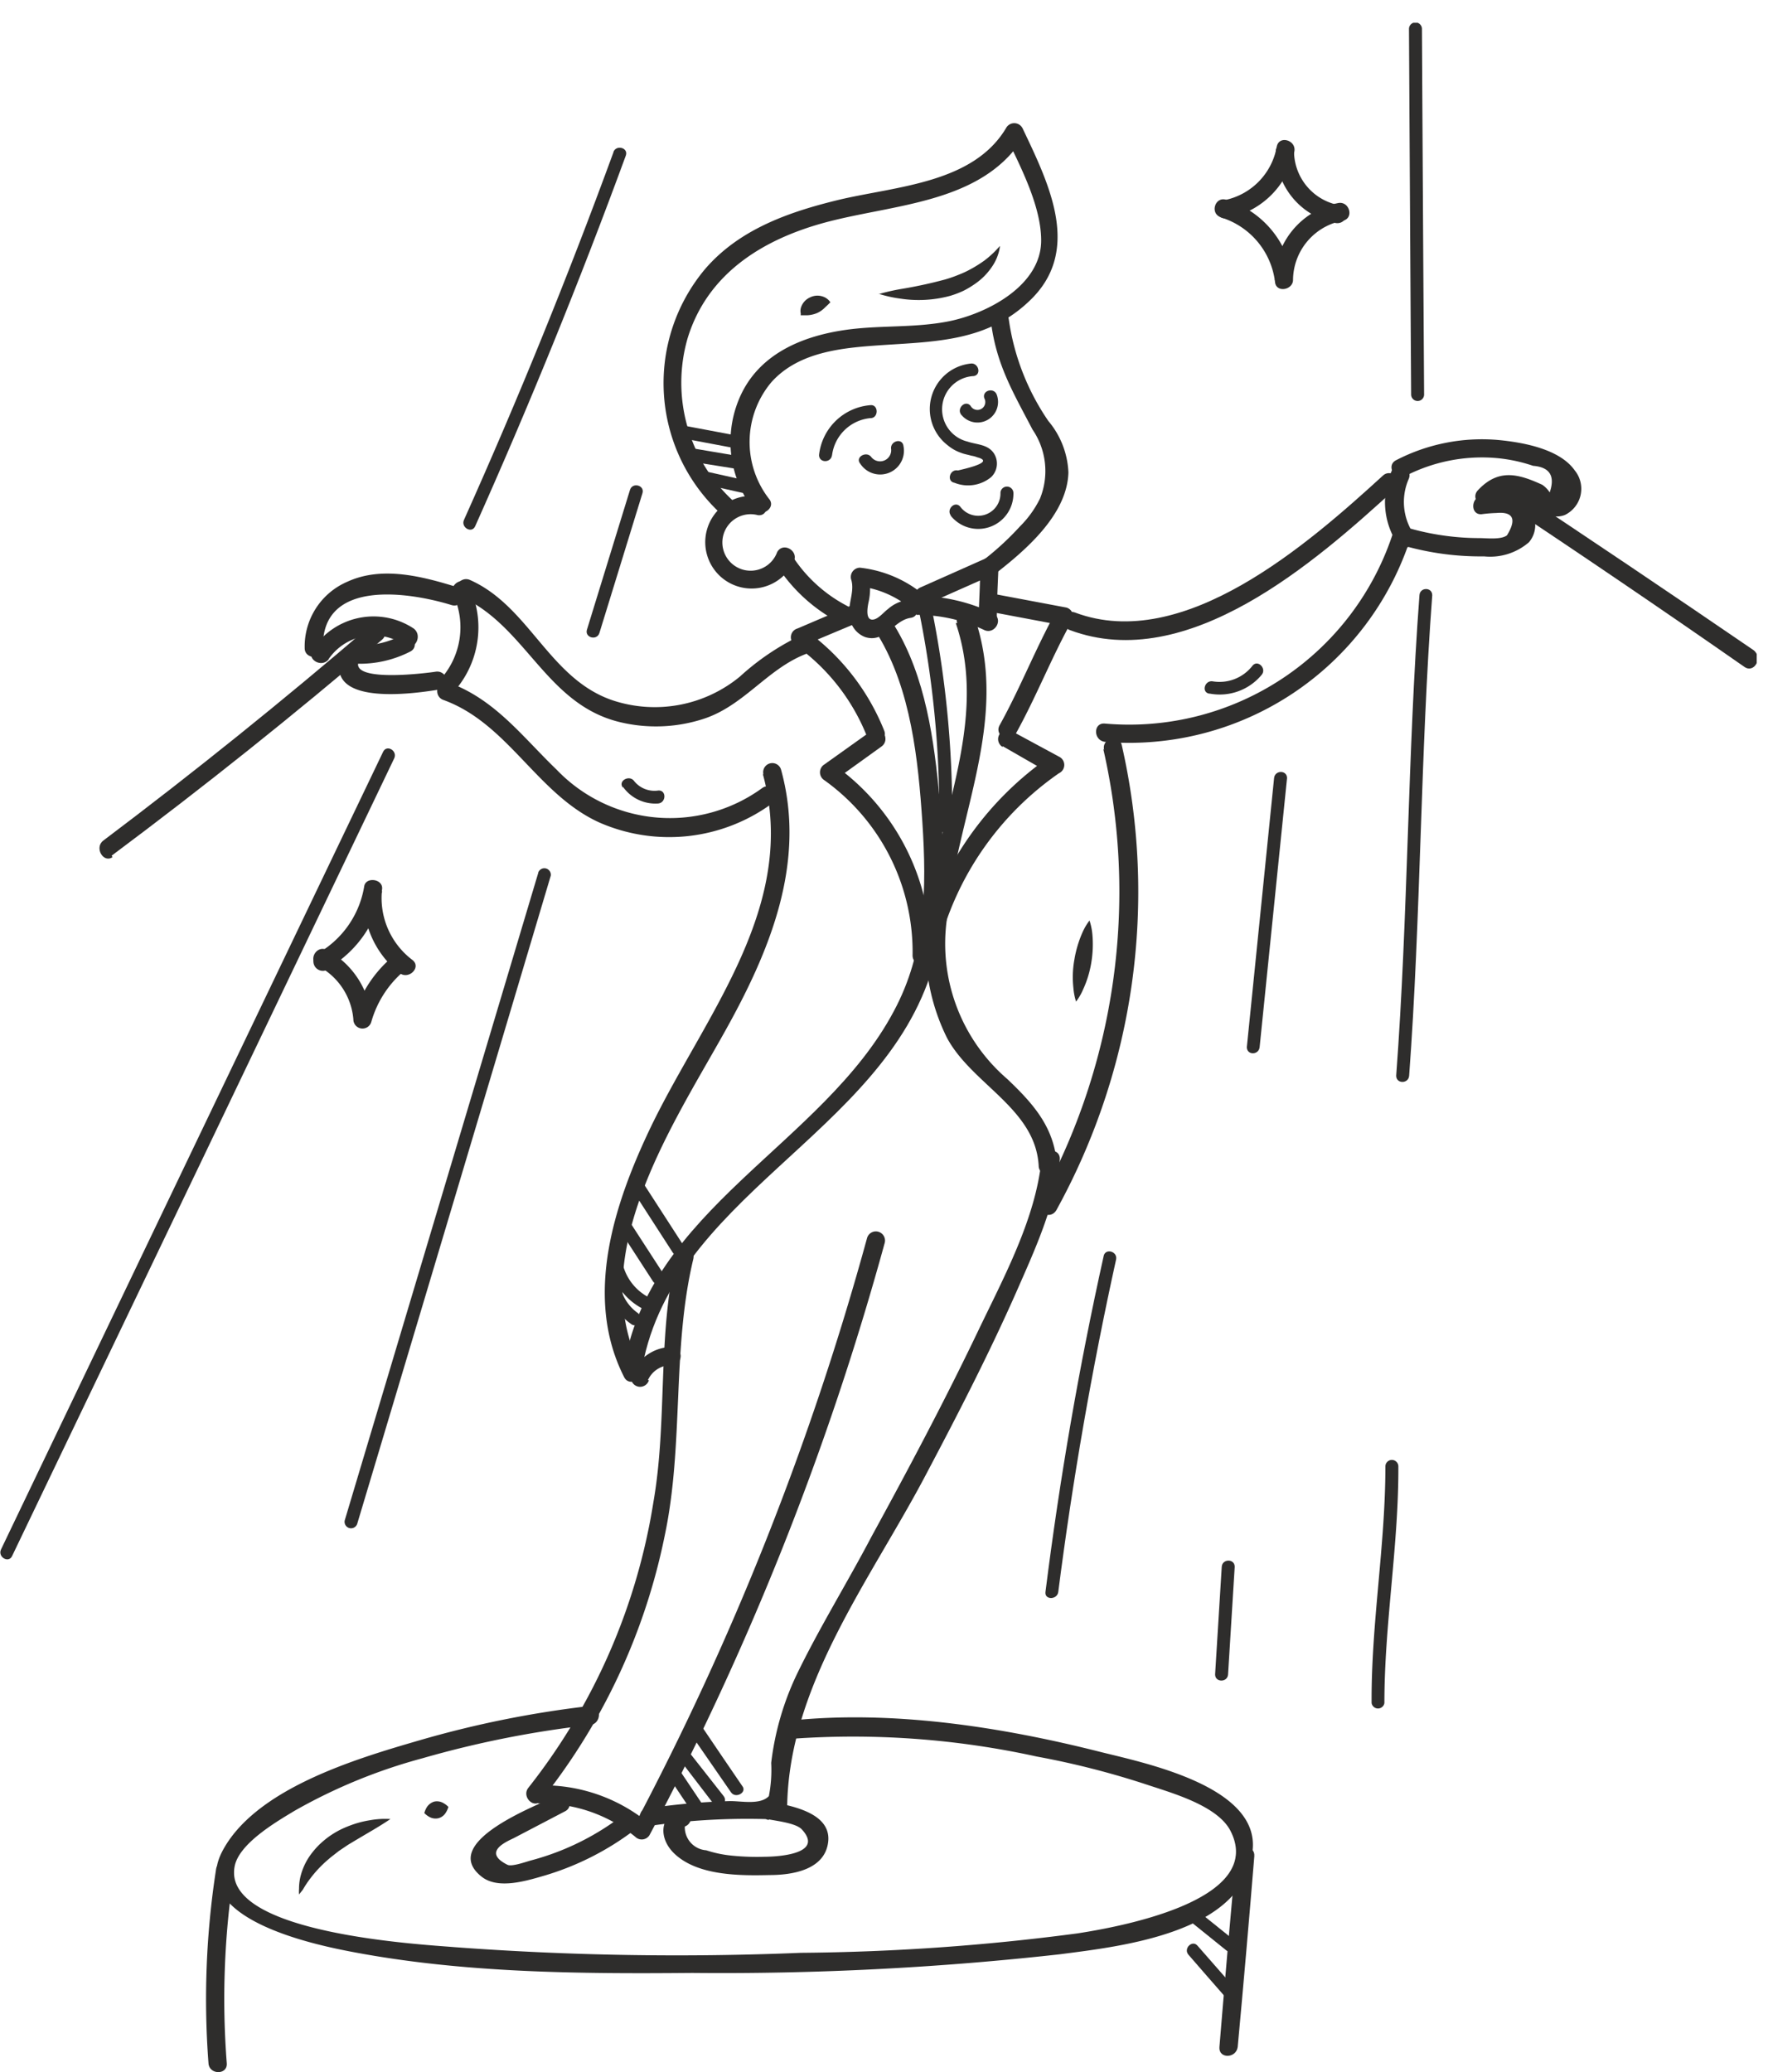 <?xml version="1.0" encoding="UTF-8"?> <svg xmlns="http://www.w3.org/2000/svg" xmlns:xlink="http://www.w3.org/1999/xlink" id="Calque_1" data-name="Calque 1" width="106.42" height="124.69" viewBox="0 0 106.42 124.69"><defs><style> .cls-1 { fill: none; } .cls-2 { clip-path: url(#clip-path); } .cls-3 { fill: #2e2d2c; } </style><clipPath id="clip-path"><rect class="cls-1" y="1.37" width="105.74" height="123.32"></rect></clipPath></defs><g class="cls-2"><g class="cls-2"><g class="cls-2"><path class="cls-3" d="M35.57,102.65a62.18,62.18,0,0,0-10.38,2.09c-3.74,1.09-9.89,2.9-11.84,6.72-2,4,5.56,5.56,7.88,6,6.7,1.27,13.65,1.32,20.44,1.26a183.44,183.44,0,0,0,22.11-1.12c3.68-.48,11.31-1.28,11.63-6.4.24-3.77-6.64-5.14-9.22-5.79-5.94-1.5-12.52-2.52-18.65-1.87-.69.08-.7,1.18,0,1.1a51.59,51.59,0,0,1,14.87,1.06A50.28,50.28,0,0,1,69,107.38c1.49.5,4.29,1.26,5.07,2.8,2.17,4.27-7.09,5.83-9.21,6.16a134.36,134.36,0,0,1-16.65,1.17,181.11,181.11,0,0,1-20.84-.34c-1.88-.16-14-.79-13.25-4.84.24-1.39,2.54-2.72,3.6-3.36a32.69,32.69,0,0,1,7.72-3.17,61,61,0,0,1,10.09-2c.69-.08.7-1.18,0-1.1"></path><path class="cls-3" d="M13,112.52a50.94,50.94,0,0,0-.45,11.64c.05.7,1.15.71,1.1,0a50.15,50.15,0,0,1,.41-11.35c.1-.69-1-1-1.06-.29"></path><path class="cls-3" d="M74.4,111.7q-.53,5.74-1,11.48c-.06.71,1,.7,1.1,0q.53-5.73,1-11.48c.06-.7-1-.7-1.1,0"></path><path class="cls-3" d="M33.49,108.07c-1,.52-7.14,2.76-4.51,4.85,1,.81,2.77.24,3.84-.07a16.93,16.93,0,0,0,5.37-2.73c.56-.42,0-1.38-.56-1A15.62,15.62,0,0,1,32,111.94c-.31.08-1.2.41-1.46.27-1.56-.78,0-1.41.4-1.61L34,109c.64-.31.08-1.26-.55-1"></path><path class="cls-3" d="M46.27,109.48c.51.1,1.66.23,2,.61,1.44,1.57-1.82,1.64-2.24,1.64a15,15,0,0,1-2-.07,7.09,7.09,0,0,1-1.52-.32,1.39,1.39,0,0,1-1.29-1.43c.66-.25.37-1.31-.29-1.06-1.27.48-1.26,1.79-.36,2.67,1.41,1.37,4,1.35,5.76,1.31,1.38,0,3.33-.32,3.52-2s-2.06-2.14-3.28-2.37c-.69-.14-1,.92-.29,1.06"></path><path class="cls-3" d="M32.5,108.53a8.88,8.88,0,0,1,5.74,2,.55.55,0,0,0,.86-.11A173.9,173.9,0,0,0,53.25,74.8a.55.55,0,0,0-1.06-.3,173.37,173.37,0,0,1-14,35.33l.86-.12a10,10,0,0,0-6.51-2.28.55.55,0,0,0,0,1.1"></path><path class="cls-3" d="M39.26,109.85a40.79,40.79,0,0,1,7.57-.36.55.55,0,0,0,.55-.55c0-7.42,5-13.84,8.33-20.16,1.91-3.61,3.79-7.25,5.45-11,1.11-2.53,2.36-5.21,2.63-8,.06-.71-1-.7-1.1,0-.35,3.57-2.31,7.16-3.83,10.34-2,4.18-4.18,8.28-6.4,12.34C51,95.24,49.29,98,47.94,100.8a17,17,0,0,0-1.52,5.28,8.2,8.2,0,0,1-.14,2c-.52.55-1.68.29-2.35.3a41,41,0,0,0-5,.45c-.7.1-.4,1.16.29,1.06"></path><path class="cls-3" d="M32.57,108.34A37.46,37.46,0,0,0,40,92.46c1.18-5.52.43-11.27,1.73-16.69.17-.69-.89-1-1-.3-1.18,4.87-.54,10-1.4,14.92a37.07,37.07,0,0,1-7.52,17.18c-.44.54.33,1.32.78.77"></path><path class="cls-3" d="M38.58,82.74C40.17,72,53.15,68.36,56.15,58.19c1-3.22.72-6.8.41-10.09-.33-3.54-.84-7.37-2.72-10.45-.36-.6-1.32,0-1,.56,2,3.28,2.43,7.53,2.68,11.28.26,3.95.21,7.78-1.72,11.36C49.52,68.9,39,72.74,37.52,82.45c-.1.69,1,1,1.06.29"></path><path class="cls-3" d="M45.92,46.59C48.07,54.47,42.5,61,39.24,67.68,37,72.32,35.09,78,37.57,82.87c.32.63,1.27.08,1-.56-3.38-6.68,1.82-14.44,5-20.13,2.74-4.88,5-10.24,3.44-15.88a.55.55,0,0,0-1.06.29"></path><path class="cls-3" d="M57.53,37.49c2.13,6.3-1.52,12.34-1.78,18.64A12.31,12.31,0,0,0,57,62.45c1.5,2.8,5.32,4.25,5.52,7.69,0,.71,1.14.71,1.1,0-.13-2.28-1.42-3.72-3-5.22a10.74,10.74,0,0,1-3.62-9.65c.56-6.11,3.77-11.92,1.68-18.07-.22-.67-1.29-.38-1.06.29"></path><path class="cls-3" d="M66.41,45.07a38.57,38.57,0,0,1-3.83,27.21c-.34.62.61,1.18,1,.55a39.69,39.69,0,0,0,3.94-28c-.16-.69-1.22-.4-1.06.29"></path><path class="cls-3" d="M66.5,44.64A17.81,17.81,0,0,0,84.93,32.3c.22-.67-.84-1-1.06-.29A16.7,16.7,0,0,1,66.5,43.54c-.7-.06-.7,1,0,1.1"></path><path class="cls-3" d="M55.55,35.75a7.25,7.25,0,0,0-3.79-1.59.56.56,0,0,0-.53.7c.24.73-.22,1.49-.09,2.25a1.47,1.47,0,0,0,.92,1.22c1.2.4,1.72-1,2.75-1.15.7-.1.4-1.16-.29-1.06a2.25,2.25,0,0,0-1.06.52c-.25.18-.57.59-.88.64-.51.09-.36-.74-.31-1a3.62,3.62,0,0,0,0-1.7l-.54.7a5.94,5.94,0,0,1,3,1.26c.55.44,1.33-.33.78-.77"></path><path class="cls-3" d="M55.91,36.3l3.87-1.72L59,34.11c0,1.06-.07,2.11-.1,3.17a.55.55,0,0,0,1.1,0c0-1.06.06-2.11.1-3.17a.56.56,0,0,0-.83-.48l-3.87,1.72c-.65.29-.09,1.23.55.95"></path><path class="cls-3" d="M55.15,37a9.5,9.5,0,0,1,4.09.91c.63.3,1.19-.64.55-1a10.83,10.83,0,0,0-4.64-1.06.55.55,0,0,0,0,1.1"></path><path class="cls-3" d="M51.14,36.48,48,37.82a.55.55,0,0,0-.13,1,12.3,12.3,0,0,1,4.29,5.43c.26.65,1.33.37,1.06-.29a13.68,13.68,0,0,0-4.8-6.09c0,.34-.08.67-.13,1l3.19-1.34c.65-.27.36-1.33-.29-1.06"></path><path class="cls-3" d="M52.51,43.94,49.62,46a.56.56,0,0,0,0,.95A12.7,12.7,0,0,1,54.93,57.5a.55.55,0,0,0,1.1,0A13.83,13.83,0,0,0,50.17,46V47l2.89-2.08c.57-.41,0-1.36-.55-1"></path><path class="cls-3" d="M59.54,36.8l4.35.82c-.11-.27-.21-.54-.33-.81-1.23,2.22-2.15,4.6-3.39,6.83-.34.61.61,1.17.95.55,1.24-2.22,2.16-4.6,3.4-6.83a.55.55,0,0,0-.33-.8l-4.36-.82c-.69-.13-1,.93-.29,1.06"></path><path class="cls-3" d="M60.35,44.9l2.84,1.63v-1A19.38,19.38,0,0,0,55.6,56.06a.55.55,0,0,0,1.06.3,18.13,18.13,0,0,1,7.08-9.83.55.55,0,0,0,0-1L60.91,44a.55.55,0,0,0-.56.95"></path><path class="cls-3" d="M48.18,38.25a15,15,0,0,0-3.64,2.46,8.06,8.06,0,0,1-7.67,1.43c-3.82-1.3-5-5.65-8.58-7.24-.64-.28-1.21.67-.56,1,3.94,1.74,5.12,6.5,9.61,7.56a9.26,9.26,0,0,0,5-.2c2.42-.78,3.84-3,6.15-3.9.65-.26.37-1.33-.29-1.06"></path><path class="cls-3" d="M27.29,35.8a4.67,4.67,0,0,1-.84,5.14c-.48.52.29,1.3.78.78a5.81,5.81,0,0,0,1-6.47c-.3-.64-1.25-.09-.95.55"></path><path class="cls-3" d="M26.69,42.12c3.9,1.41,5.65,5.69,9.4,7.38a10.48,10.48,0,0,0,10.35-1.13c.57-.4,0-1.36-.56-.95a9.44,9.44,0,0,1-12.37-1.1c-2.08-2-3.71-4.24-6.53-5.26-.66-.24-.95.82-.29,1.06"></path><path class="cls-3" d="M64.41,37.92c7.08,2.64,14.76-4.1,19.6-8.53.53-.47-.25-1.25-.77-.77-4.5,4.11-12,10.69-18.53,8.24-.67-.25-1,.82-.3,1.06"></path><path class="cls-3" d="M83.8,28.27a4.56,4.56,0,0,0,.31,4.44c.38.59,1.33,0,1-.55a3.45,3.45,0,0,1-.32-3.33c.29-.65-.66-1.21-.94-.56"></path><path class="cls-3" d="M84.44,32.82a16.87,16.87,0,0,0,4.89.66,3.57,3.57,0,0,0,2.7-.85,1.58,1.58,0,0,0,.11-1.91c-.64-1-1.88-1-2.94-.88-.69.08-.7,1.18,0,1.1a8.5,8.5,0,0,1,.87-.07c1-.09,1.24.36.64,1.34-.35.28-1.22.17-1.65.17a15.52,15.52,0,0,1-4.33-.62.55.55,0,0,0-.29,1.06"></path><path class="cls-3" d="M84.6,28.64a10.08,10.08,0,0,1,5.31-1.09,9.5,9.5,0,0,1,2.37.48c1,.08,1.34.61,1,1.6a1.64,1.64,0,0,0-.45-.46c-1.42-.65-2.63-1-3.87.33-.49.51.28,1.29.78.78,1.86-1.94,2.7,1.37,4.45.71a1.75,1.75,0,0,0,.6-2.68c-.91-1.3-3.13-1.69-4.57-1.83a11.22,11.22,0,0,0-6.18,1.21c-.64.32-.08,1.27.55.95"></path><path class="cls-3" d="M27.48,35.32C25.4,34.68,23,34.05,20.92,35A4.24,4.24,0,0,0,18.34,39c0,.7,1.12.71,1.1,0-.12-4.22,5.24-3.36,7.74-2.59.68.21,1-.86.3-1.06"></path><path class="cls-3" d="M19.76,39.69a3.28,3.28,0,0,1,4.59-.87c.58.41,1.13-.55.55-1a4.38,4.38,0,0,0-6.09,1.27c-.38.59.57,1.15,1,.55"></path><path class="cls-3" d="M24.13,38.26a5.44,5.44,0,0,1-2.63.58.55.55,0,0,0,0,1.1,6.67,6.67,0,0,0,3.19-.73c.63-.32.08-1.27-.56-1"></path><path class="cls-3" d="M20.51,39.56c-.89,3,4.62,2.15,6,1.92.7-.11.4-1.17-.29-1.06-.44.07-5,.66-4.65-.57a.55.55,0,0,0-1.06-.29"></path><path class="cls-3" d="M6.72,51.49q8.36-6.24,16.28-13c.53-.46-.25-1.23-.78-.78q-7.81,6.7-16,12.87c-.56.42,0,1.38.55,1"></path><path class="cls-3" d="M90,29.94q7.55,5,15,10.19c.58.41,1.13-.54.56-1Q98.06,34,90.51,29c-.59-.4-1.14.56-.55,1"></path><path class="cls-3" d="M59.66,19.46C60,22,61,23.64,62.15,25.85A4.41,4.41,0,0,1,62.6,30a6.22,6.22,0,0,1-1.21,1.68,17.24,17.24,0,0,1-2.27,2.08c-.56.43.22,1.21.77.78,1.84-1.43,4.35-3.57,4.42-6.11a5.13,5.13,0,0,0-1.21-3.1,14.37,14.37,0,0,1-2.38-6.12c-.1-.7-1.16-.4-1.06.29"></path><path class="cls-3" d="M45.62,29.86a2.79,2.79,0,1,0,2.16,3.92c.31-.63-.64-1.19-1-.56A1.7,1.7,0,1,1,45.62,31c.7.08.69-1,0-1.1"></path><path class="cls-3" d="M46.82,34.12a9.92,9.92,0,0,0,3.61,3.29c.63.33,1.18-.62.56-.95a8.74,8.74,0,0,1-3.23-2.9c-.39-.58-1.34,0-.94.56"></path><path class="cls-3" d="M44.31,30.3a9.65,9.65,0,0,1-2.92-9.95c1.19-3.87,4.48-5.92,8.2-6.94,4.16-1.14,9.48-1.13,12-5.13h-1c.86,1.8,2.08,4.14,2.08,6.19,0,2.73-3.27,4.4-5.54,4.86-2,.4-4,.24-6,.49-2.82.36-5.58,1.49-6.69,4.3a6.69,6.69,0,0,0,.89,6.51c.41.56,1.37,0,1-.56a5.59,5.59,0,0,1,.1-7.07c1.69-1.89,4.41-2.08,6.77-2.24,3.24-.21,6.24-.26,8.73-2.62,3.22-3,1.25-7-.38-10.42a.56.56,0,0,0-1,0C58.58,11,54.05,11.2,50.59,12c-3,.72-6.05,1.75-8.15,4.19a10.68,10.68,0,0,0,1.1,14.86c.51.48,1.29-.3.77-.78"></path><path class="cls-3" d="M50.08,27.42a2.57,2.57,0,0,1,2.32-2.26c.49,0,.49-.82,0-.78a3.38,3.38,0,0,0-3.1,3c0,.49.73.49.78,0"></path><path class="cls-3" d="M58.41,21.88a2.75,2.75,0,0,0-1.36,4.92,2.54,2.54,0,0,0,.8.45c.2.08.41.11.61.17a1.7,1.7,0,0,1,.37.1c.71.19.32.45-1.17.79-.49-.1-.7.65-.21.74a2.19,2.19,0,0,0,2.21-.34,1.13,1.13,0,0,0,.13-1.48c-.38-.5-1-.47-1.56-.66a2,2,0,0,1,.38-3.94c.49-.08.29-.83-.2-.75"></path><path class="cls-3" d="M57.2,31A2.12,2.12,0,0,0,61,29.67a.39.39,0,0,0-.78,0,1.34,1.34,0,0,1-2.42.82c-.32-.38-.87.17-.55.55"></path><path class="cls-3" d="M57.9,25A1.24,1.24,0,0,0,60,23.76c-.16-.47-.91-.27-.75.21a.47.47,0,0,1-.83.45c-.32-.38-.87.17-.55.55"></path><path class="cls-3" d="M51.78,27.9a1.43,1.43,0,0,0,2.6-1.07c-.07-.5-.82-.29-.74.2a.67.67,0,0,1-1.19.48c-.29-.4-1,0-.67.39"></path><path class="cls-3" d="M52.88,17.7a13,13,0,0,1,1.3-.3,27.14,27.14,0,0,0,2.7-.58c.24-.07.45-.14.68-.23s.43-.17.63-.27a7.8,7.8,0,0,0,1.06-.64,5.85,5.85,0,0,0,.69-.61l.25-.27a2.27,2.27,0,0,1-.07.37,2.89,2.89,0,0,1-.43.91,3.84,3.84,0,0,1-1,1,5.4,5.4,0,0,1-.7.42,5.82,5.82,0,0,1-.79.3,7.23,7.23,0,0,1-3,.17,7.62,7.62,0,0,1-1.31-.29"></path><path class="cls-3" d="M48.2,19a.58.58,0,0,1,0-.13.73.73,0,0,1,0-.32,1,1,0,0,1,.57-.66,1,1,0,0,1,.87,0,.84.84,0,0,1,.34.3s-.15.16-.3.29a1.55,1.55,0,0,1-.48.35,1.76,1.76,0,0,1-.58.14c-.1,0-.19,0-.28,0H48.2"></path><path class="cls-3" d="M65.58,55.39a3.74,3.74,0,0,1,.17.81,6.72,6.72,0,0,1-.06,1.71,6.22,6.22,0,0,1-.5,1.64,3.3,3.3,0,0,1-.42.72,3.62,3.62,0,0,1-.16-.82,5.92,5.92,0,0,1,.06-1.71,6.76,6.76,0,0,1,.49-1.64,3.55,3.55,0,0,1,.42-.71"></path><path class="cls-3" d="M36.65,77.83A3.52,3.52,0,0,0,38,79.68c.4.29.79-.38.39-.67a2.65,2.65,0,0,1-1-1.39.39.39,0,0,0-.75.21"></path><path class="cls-3" d="M36.82,76.53a3.76,3.76,0,0,0,1.79,2.18c.44.23.83-.44.39-.67a3.08,3.08,0,0,1-1.44-1.71c-.15-.48-.9-.27-.74.2"></path><path class="cls-3" d="M37.2,73.86l2.1,3.24c.27.42.94,0,.67-.39l-2.1-3.24c-.27-.42-.95,0-.67.39"></path><path class="cls-3" d="M38.09,71.65l2.41,3.73c.27.42.94,0,.67-.39l-2.41-3.73c-.27-.42-.94,0-.67.39"></path><path class="cls-3" d="M39,83.05a1.52,1.52,0,0,1,1.42-.9.55.55,0,0,0,0-1.1A2.65,2.65,0,0,0,38,82.75a.55.55,0,0,0,1.06.3"></path><path class="cls-3" d="M55.31,36.73a60.45,60.45,0,0,1,1.22,13,.39.39,0,0,0,.78,0,61.77,61.77,0,0,0-1.25-13.22c-.1-.49-.85-.28-.75.21"></path><path class="cls-3" d="M72.83,41.74a3.28,3.28,0,0,0,3.11-1.13c.32-.38-.23-.94-.55-.55A2.51,2.51,0,0,1,73,41c-.49-.08-.7.66-.21.74"></path><path class="cls-3" d="M37.5,47.35a2.39,2.39,0,0,0,2.12,1c.49-.05.5-.82,0-.78A1.57,1.57,0,0,1,38.17,47c-.29-.4-1,0-.67.4"></path><path class="cls-3" d="M42.1,29.08l2.92.65c.48.1.69-.65.2-.75l-2.91-.65c-.49-.11-.69.64-.21.75"></path><path class="cls-3" d="M41.62,27.78l3.07.49c.49.08.7-.67.21-.75L41.82,27c-.48-.08-.7.67-.2.74"></path><path class="cls-3" d="M41,26.36l3.4.64c.49.1.7-.65.21-.74l-3.4-.64c-.49-.1-.7.65-.21.74"></path><path class="cls-3" d="M40.23,106.9l1.62,2.42c.28.41.95,0,.67-.39l-1.63-2.43c-.27-.41-.94,0-.66.4"></path><path class="cls-3" d="M41,106,43,108.61c.31.4.86-.16.55-.54l-2.06-2.62c-.31-.4-.86.16-.55.54"></path><path class="cls-3" d="M41.54,104.29,44,107.85c.28.41,1,0,.67-.39-.81-1.19-1.62-2.37-2.42-3.56-.29-.41-1,0-.68.39"></path><path class="cls-3" d="M18,114a1.91,1.91,0,0,1,0-.34,3.07,3.07,0,0,1,.13-.9,3.75,3.75,0,0,1,.58-1.17,5.07,5.07,0,0,1,.48-.56,5.76,5.76,0,0,1,.59-.5,5.58,5.58,0,0,1,.63-.39,6.31,6.31,0,0,1,.66-.29,6.07,6.07,0,0,1,1.21-.32,5.1,5.1,0,0,1,1.22-.07s-.41.28-1,.63l-1,.59-.55.33-.55.37-.5.39c-.16.14-.32.27-.46.41a7,7,0,0,0-.75.84,5.84,5.84,0,0,0-.46.69L18,114"></path><path class="cls-3" d="M25.54,109.1a1.45,1.45,0,0,1,.15-.35.81.81,0,0,1,.45-.34.77.77,0,0,1,.55.09,1.24,1.24,0,0,1,.3.23,1.28,1.28,0,0,1-.16.35.73.73,0,0,1-.44.33.76.76,0,0,1-.55-.08,1.29,1.29,0,0,1-.3-.23"></path><path class="cls-3" d="M73.91,13.12a5.05,5.05,0,0,0,4-4c.13-.69-.93-1-1.06-.29a4,4,0,0,1-3.29,3.24c-.69.12-.4,1.19.3,1.06"></path><path class="cls-3" d="M76.79,9.13a4.41,4.41,0,0,0,3.6,4.29c.7.12,1-.94.3-1.06a3.32,3.32,0,0,1-2.8-3.23.55.55,0,0,0-1.1,0"></path><path class="cls-3" d="M73.48,13.08A4.65,4.65,0,0,1,76.75,17c.09.63,1.07.45,1.08-.15a3.66,3.66,0,0,1,3-3.57c.69-.14.4-1.2-.29-1.06a4.74,4.74,0,0,0-3.82,4.63l1.08-.14a5.71,5.71,0,0,0-4-4.69c-.67-.21-1,.85-.29,1.06"></path><path class="cls-3" d="M19.74,58.27A6.78,6.78,0,0,0,23,53.64l-1.08-.15a5.67,5.67,0,0,0,2.13,5.06c.55.43,1.33-.34.78-.78A4.67,4.67,0,0,1,23,53.49c.06-.61-1-.75-1.08-.14a5.72,5.72,0,0,1-2.76,4,.55.55,0,0,0,.55,1"></path><path class="cls-3" d="M19.13,58.12a4,4,0,0,1,2.14,3.22.55.55,0,0,0,1.08.15,6.24,6.24,0,0,1,2.09-3.16c.54-.45-.24-1.23-.78-.78a7.28,7.28,0,0,0-2.37,3.65l1.08.14a5.16,5.16,0,0,0-2.68-4.17c-.63-.34-1.18.61-.56.95"></path><path class="cls-3" d="M36.93,9.15q-4.11,11.22-9,22.13c-.21.45.46.85.67.39q4.92-11,9.07-22.31c.17-.47-.58-.67-.75-.21"></path><path class="cls-3" d="M23.06,45.24q-11.5,24-23,48c-.21.45.46.85.67.39q11.52-24,23-48c.21-.45-.45-.85-.67-.39"></path><path class="cls-3" d="M84.81,1.74q.06,11,.13,22a.39.39,0,0,0,.78,0q-.07-11-.13-22a.39.39,0,0,0-.78,0"></path><path class="cls-3" d="M85.44,35.82c-.72,9.62-.68,19.29-1.4,28.91,0,.5.74.5.78,0,.71-9.62.67-19.29,1.39-28.91,0-.5-.74-.5-.77,0"></path><path class="cls-3" d="M83.39,88.24c0,4.76-.86,9.47-.83,14.24a.39.39,0,0,0,.77,0c0-4.77.86-9.48.84-14.24a.39.39,0,0,0-.78,0"></path><path class="cls-3" d="M37.92,29.48l-2.59,8.41c-.15.48.6.68.75.2.86-2.8,1.73-5.6,2.59-8.41.15-.48-.6-.68-.75-.2"></path><path class="cls-3" d="M32.4,52.52Q26.58,72,20.75,91.49a.39.39,0,0,0,.75.21q5.84-19.49,11.65-39a.39.39,0,0,0-.75-.2"></path><path class="cls-3" d="M76.69,46.82q-.82,8.1-1.64,16.19c0,.5.72.49.77,0l1.65-16.19c0-.49-.73-.49-.78,0"></path><path class="cls-3" d="M73.54,94.28q-.2,3.24-.4,6.48c0,.49.75.49.78,0,.13-2.16.27-4.32.4-6.48,0-.5-.75-.49-.78,0"></path><path class="cls-3" d="M66.43,75.59q-2.22,10-3.5,20.2c-.07.5.71.49.77,0q1.29-10.07,3.48-20c.1-.49-.64-.7-.75-.21"></path><path class="cls-3" d="M71.81,115.75l2,1.61c.38.32.93-.23.55-.55l-2-1.61c-.38-.32-.93.23-.55.55"></path><path class="cls-3" d="M71.54,117.63c.75.87,1.51,1.73,2.26,2.59.33.38.88-.17.55-.55l-2.27-2.59c-.32-.37-.87.18-.54.55"></path></g></g></g></svg> 